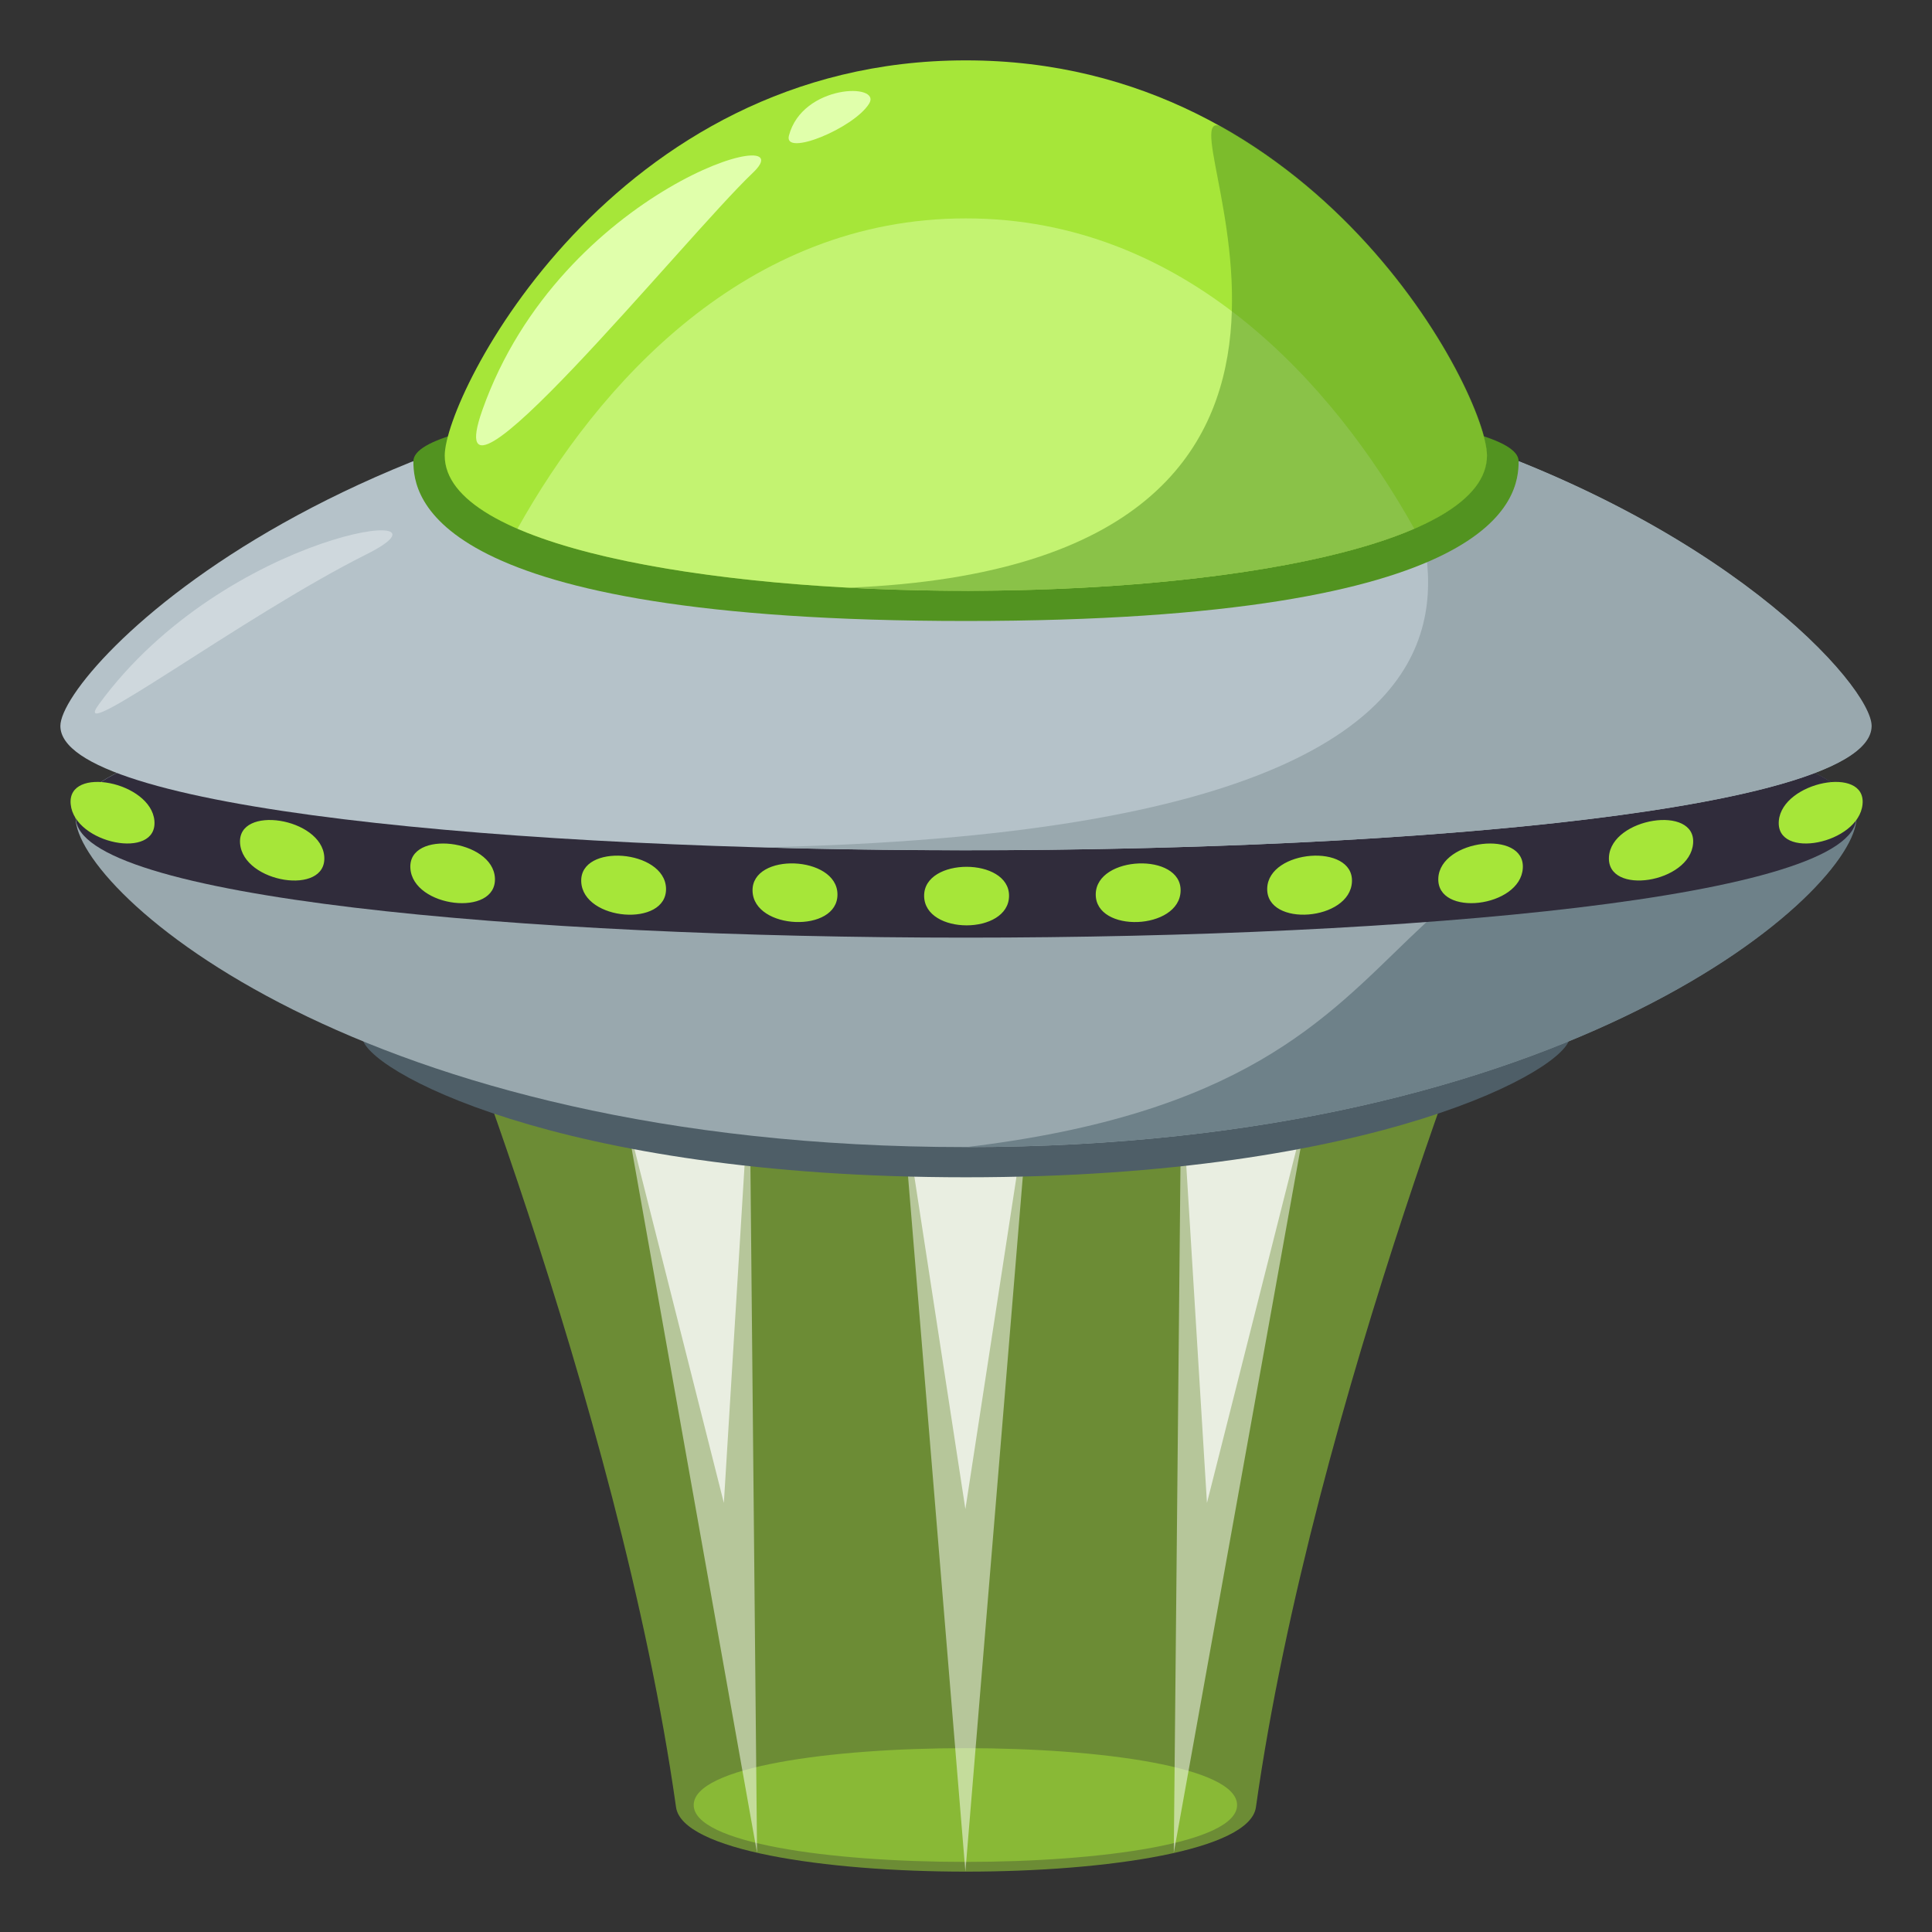 <svg xmlns="http://www.w3.org/2000/svg" width="64" height="64"><rect width="100%" height="100%" fill="#333333" stroke="none"/><path opacity=".5" fill="#A6E639" d="M40.98 59.794c0 2.512-18 2.512-18 0s18-2.512 18 0z"/><path opacity=".5" fill="#A6E639" d="M14 30.544s6.5 15.896 8.395 29.323c.402 2.844 18.809 2.844 19.209 0C43.498 46.44 50 30.544 50 30.544H14z"/><path opacity=".5" fill="#FFF" d="M29.838 36.034L31.98 62l2.145-25.966z"/><path opacity=".7" fill="#FFF" d="M29.838 36.034L31.98 49.99l2.145-13.956z"/><path opacity=".5" fill="#FFF" d="M39.131 35.903l-.248 25.475 4.521-25.126z"/><path opacity=".7" fill="#FFF" d="M39.131 35.903l.851 13.884 3.422-13.535z"/><path opacity=".5" fill="#FFF" d="M24.83 35.647l-4.271.35 4.519 25.381z"/><path opacity=".7" fill="#FFF" d="M20.559 36.252l3.42 13.535.851-13.884z"/><path fill="#4E5E67" d="M52 34.348c.002 1.037-6.383 4.651-20 4.651s-20-3.614-20-4.648c0-2.544 40.002-2.544 40-.003z"/><path fill="#99A8AE" d="M61.479 27.079c.002 2.429-9.412 10.92-29.488 10.92-20.078 0-29.49-8.489-29.488-10.919-.003-5.972 58.976-5.972 58.976-.001z"/><path fill="#6E8189" d="M61.5 27.079c0 2.429-9.412 10.92-29.488 10.92 18.265-2.178 11.064-12.654 29.488-10.92z"/><path fill="#302C3B" d="M61.49 27.079c0 5.308-58.979 5.309-58.979.001.001-5.972 58.979-5.972 58.979-.001z"/><path fill-rule="evenodd" clip-rule="evenodd" fill="#A6E639" d="M33.426 29.677c-.008 1.302-2.805 1.302-2.813 0-.009-1.284 2.821-1.284 2.813 0zm-5.684-.056c.018 1.301-2.779 1.192-2.813-.109-.031-1.285 2.798-1.176 2.813.109zm-5.679-.195c.039 1.303-2.752 1.085-2.809-.219-.055-1.287 2.767-1.067 2.809.219zm-5.668-.338c.063 1.305-2.721.979-2.801-.328-.08-1.289 2.736-.959 2.801.328zm-5.653-.709c.088 1.308-2.686.873-2.789-.438-.103-1.293 2.701-.853 2.789.438zm-5.627-1.19c.111 1.312-2.648.768-2.773-.547-.129-1.296 2.66-.747 2.773.547zm33.994 2.323c-.031 1.302-2.826 1.41-2.811.109.016-1.285 2.845-1.394 2.811-.109zm5.676-.305c-.055 1.303-2.846 1.521-2.807.219.04-1.287 2.864-1.506 2.807-.219zm5.66-.447c-.078 1.307-2.861 1.633-2.799.328.065-1.287 2.881-1.617 2.799-.328zm5.641-.819c-.102 1.311-2.875 1.744-2.787.438.088-1.291 2.892-1.731 2.787-.438zm5.613-1.298c-.127 1.314-2.885 1.858-2.773.547.113-1.295 2.902-1.845 2.773-.547z"/><path fill="#B5C2C9" d="M2 24.048c.002-1.842 9.664-12.05 29.99-12.049 20.326-.001 29.99 10.207 29.99 12.049-.001 5.492-59.978 5.491-59.98 0z"/><path fill="#99A8AE" d="M46.824 14.058c10.24 3.083 15.178 8.674 15.176 9.99 0 3.163-19.893 4.504-36.768 4.022 33.922-.717 17.506-15.241 21.592-14.012z"/><path fill-rule="evenodd" clip-rule="evenodd" fill="#CFD8DD" d="M3.275 23.332c-1.094 1.492 4.75-2.91 8.863-4.969 3.53-1.763-4.65-.799-8.863 4.969z"/><path fill="#529320" d="M50.306 15.277c.002 1.181-.509 5.294-18.306 5.294s-18.306-4.114-18.306-5.291c0-2.895 36.614-2.895 36.612-.003z"/><path fill="#A6E639" d="M14.732 15.092c0-2.001 5.565-13.099 17.262-13.092 11.699-.007 17.264 11.091 17.264 13.092-.003 5.971-34.526 5.971-34.526 0z"/><path opacity=".5" fill="#E0FFAB" d="M46.849 17.514c-2.666-4.777-7.57-10.285-14.854-10.279-7.283-.006-12.188 5.502-14.853 10.279 6.325 2.742 23.38 2.742 29.707 0z"/><path opacity=".5" fill="#529320" d="M40.532 4.23c5.896 3.36 8.735 9.429 8.735 10.861 0 3.441-11.451 4.897-21.162 4.377C47.632 18.686 38.182 2.892 40.532 4.23z"/><path fill-rule="evenodd" clip-rule="evenodd" fill="#E0FFAB" d="M15.98 13.581c-1.63 4.607 6.724-5.731 8.95-7.848 1.914-1.8-6.351.5-8.95 7.848zm10.154-9.087c-.185.711 2.142-.241 2.654-1.056.441-.7-2.209-.652-2.654 1.056z"/></svg>